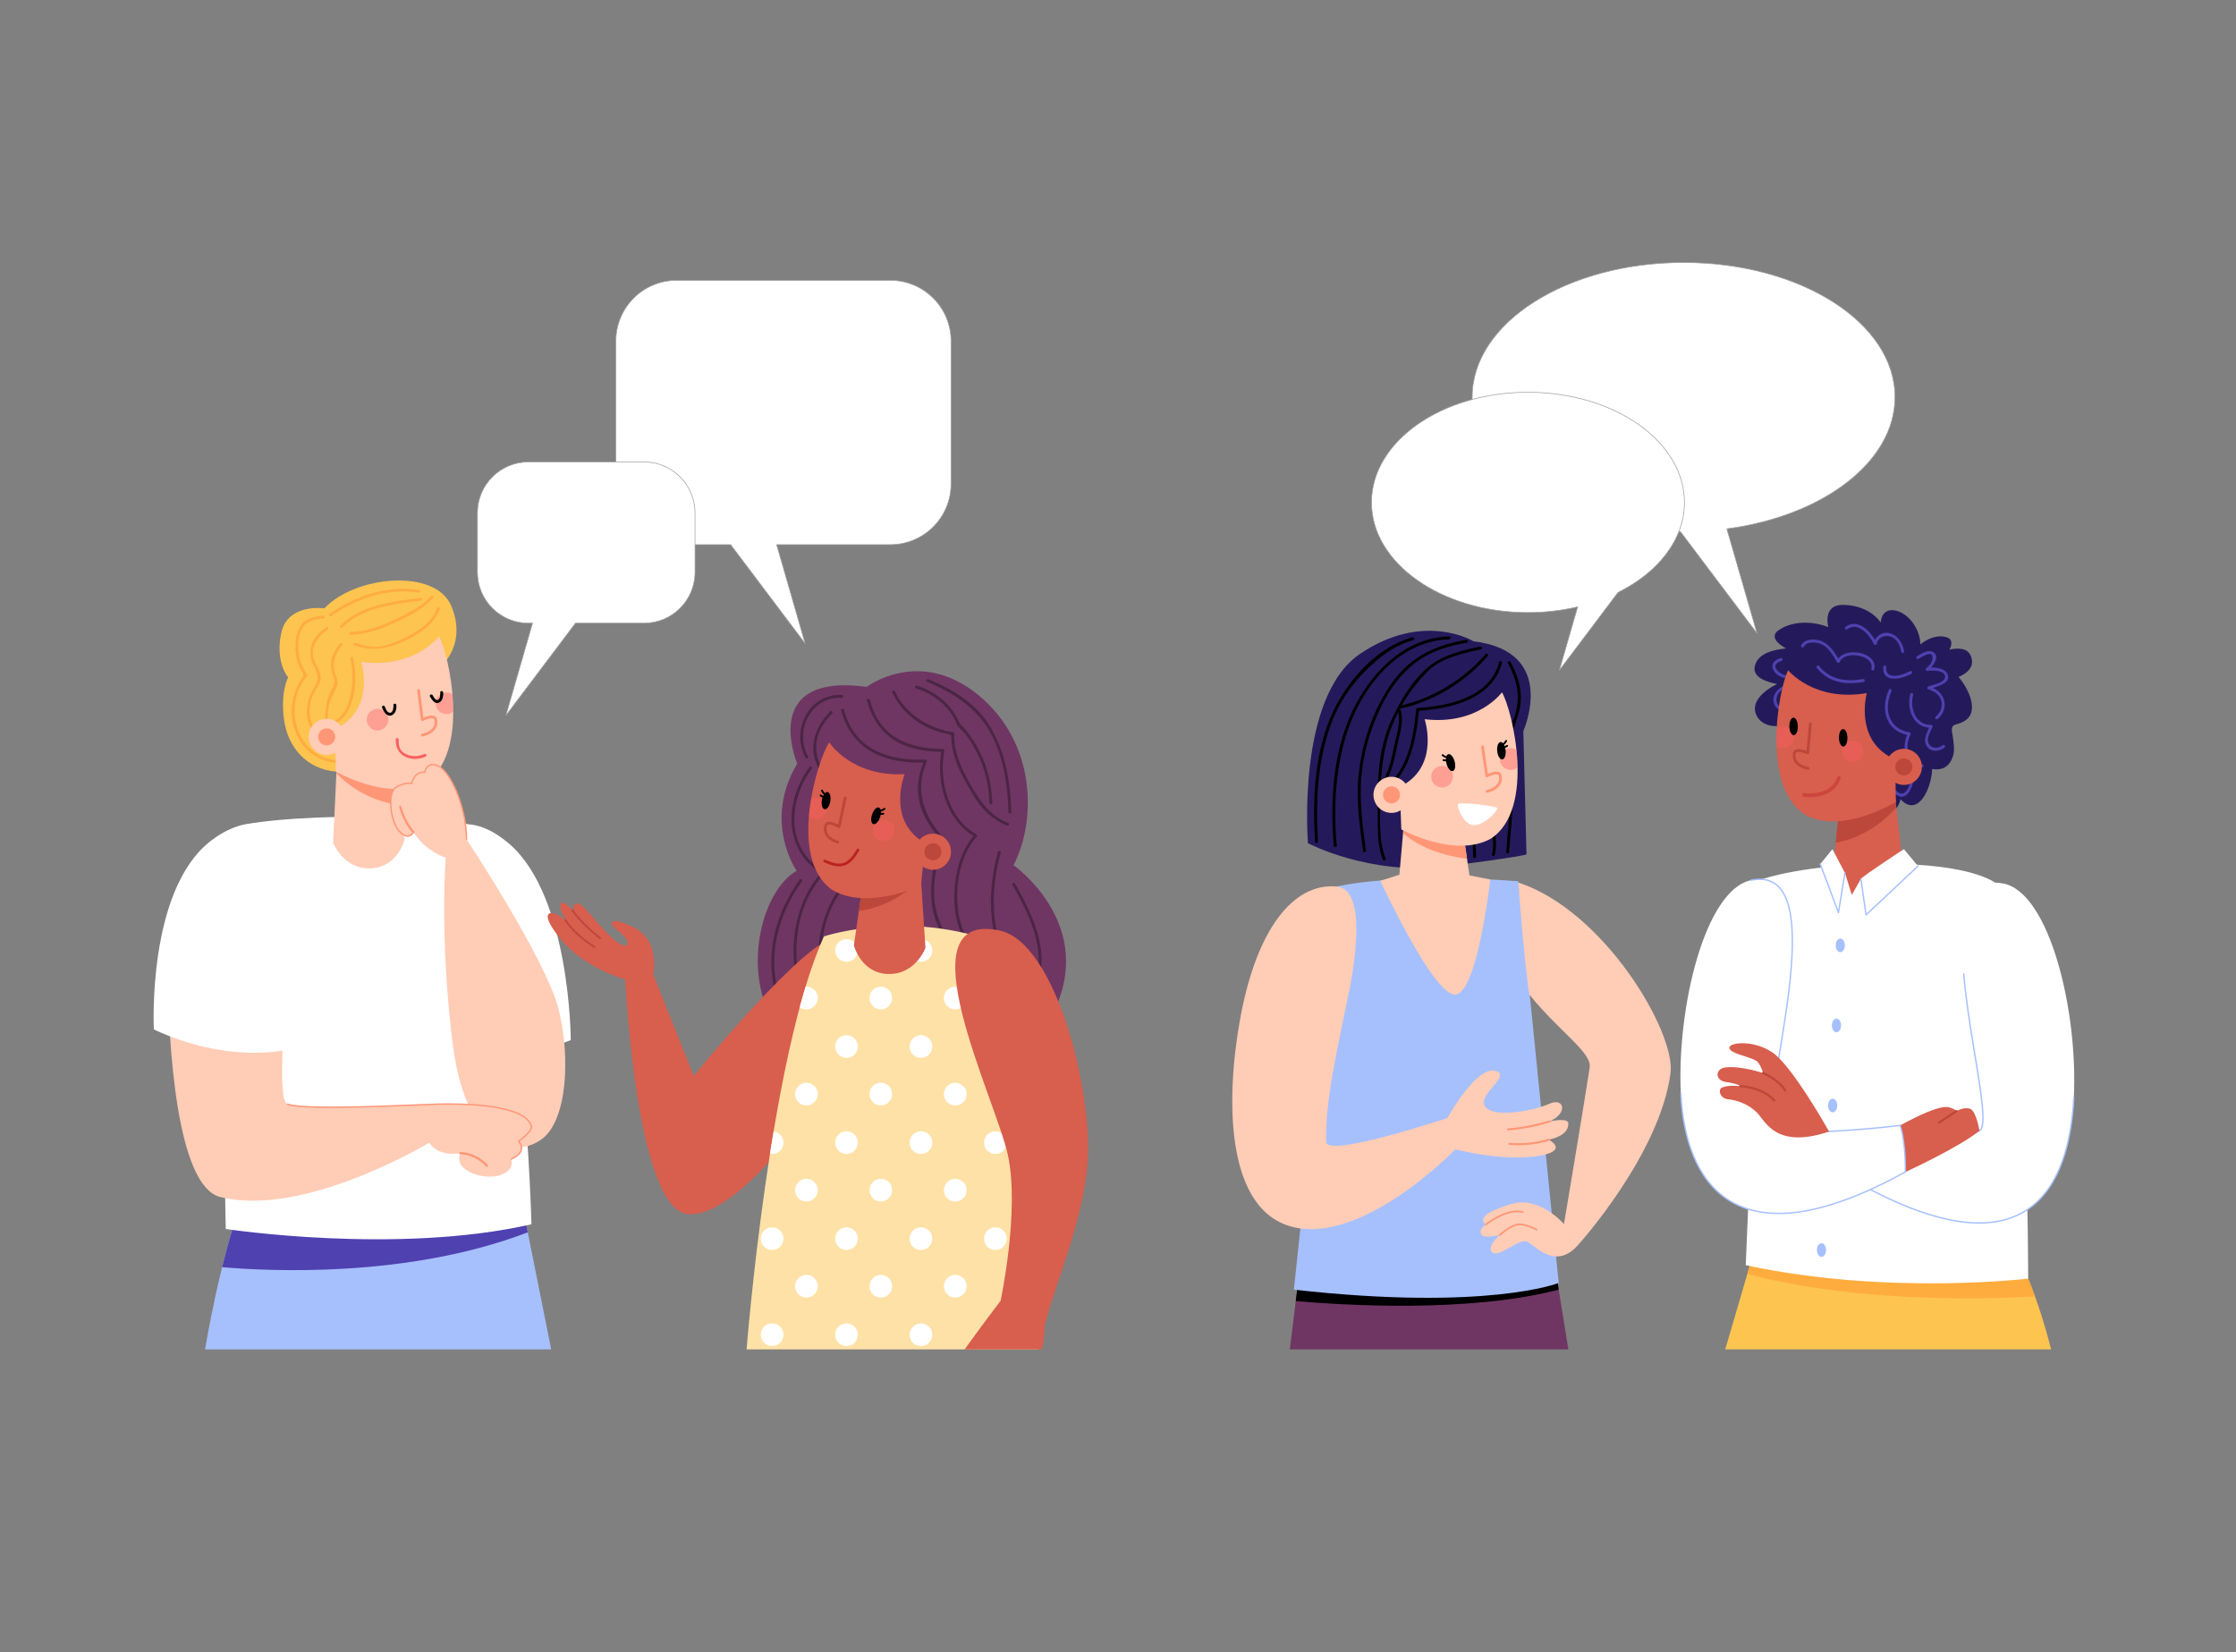 <?xml version="1.0" encoding="UTF-8"?> <svg xmlns="http://www.w3.org/2000/svg" width="1482" height="1095" viewBox="0 0 1482 1095"><rect x="0" y="0" width="1482" height="1095" fill="#808080" stroke="none"/><g id="OBJECTS"><g id="g1"><g id="g2"><path id="path1" fill="#d85e4e" stroke="none" d="M 306.293 552.131 C 335.449 544.938 358.571 594.091 366.138 649.809 C 373.703 705.526 362.013 755.053 336.216 756.429 C 310.42 757.803 253.328 565.2 306.293 552.131 Z"></path><path id="path2" fill="#ffffff" stroke="none" d="M 291.4 698.044 C 291.4 698.044 328.596 709.056 378.299 689.356 C 378.299 689.356 378.163 594.344 337.519 559.239 C 296.87 524.131 251.977 556.954 291.4 698.044 Z"></path><g id="g3"><path id="path3" fill="#a6c0fd" stroke="none" d="M 135.915 894.349 C 135.915 894.349 146.156 831.414 161.857 792.086 L 344.847 792.086 L 365.329 894.349 L 135.915 894.349 Z"></path><path id="path4" fill="#4f41b0" stroke="none" d="M 349.785 816.76 L 344.847 792.086 L 161.857 792.086 C 156.186 806.288 151.235 823.563 147.213 839.841 C 178.731 842.59 270.57 847.109 349.785 816.76 Z"></path></g><path id="path5" fill="#ffffff" stroke="none" d="M 352.234 811.419 C 262.936 831.813 149.641 814.527 149.641 814.527 C 149.641 814.527 143.93 625.607 166.898 545.695 C 166.898 545.695 189.019 541.23 244.335 541.23 C 299.651 541.23 310.957 546.721 310.957 546.721 C 347.627 618.649 352.234 811.419 352.234 811.419 Z"></path><g id="g4"><path id="path6" fill="#ffccb6" stroke="none" d="M 223.351 504.11 L 220.808 558.622 C 220.808 558.622 227.564 576.252 245.717 575.518 C 263.871 574.787 268.193 556.149 268.193 556.149 L 260.478 508.564 L 223.351 504.11 Z"></path><path id="path7" fill="#ff9676" stroke="none" d="M 223.351 504.11 L 222.953 512.606 C 229.996 519.731 244.077 530.978 264.509 533.432 L 260.478 508.564 L 223.351 504.11 Z"></path></g><g id="g5"><path id="path8" fill="#fdc450" stroke="none" d="M 292.773 440.962 C 292.773 440.962 309.583 426.872 299.14 401.673 C 288.697 376.471 235.425 381.431 214.985 403.204 C 214.985 403.204 190.823 399.651 186.465 419.318 C 182.107 438.98 190.993 448.974 190.993 448.974 C 190.993 448.974 185.723 458.412 188.237 476.912 C 190.747 495.41 203.301 509.756 222.597 511.385 C 244.443 513.23 292.773 440.962 292.773 440.962 Z"></path><g id="g6"><path id="path9" fill="#ffac3e" stroke="none" d="M 289.725 403.01 C 286.638 411.995 278.397 417.424 270.378 421.686 C 265.562 424.246 260.517 426.328 255.27 427.812 C 248.575 429.7 241.932 428.208 235.516 426.093 C 234.403 425.728 233.962 427.489 235.065 427.852 C 247.88 432.079 258.002 429.788 269.918 423.954 C 278.916 419.546 288.095 413.33 291.485 403.461 C 291.866 402.354 290.103 401.91 289.725 403.01 Z"></path><path id="path10" fill="#ffac3e" stroke="none" d="M 232.438 418.903 C 231.268 418.933 231.298 420.744 232.47 420.715 C 242.459 420.458 251.617 417.293 260.618 413.148 C 270.044 408.806 279.952 404.227 286.973 396.368 C 287.749 395.496 286.446 394.233 285.668 395.105 C 279.554 401.95 271.46 405.789 263.386 409.801 C 253.58 414.675 243.508 418.614 232.438 418.903 Z"></path><path id="path11" fill="#ffac3e" stroke="none" d="M 219.356 408.383 C 236.016 396.735 257.112 389.448 277.544 392.803 C 278.694 392.992 279.153 391.235 277.994 391.043 C 257.076 387.61 235.497 394.886 218.41 406.83 C 217.458 407.498 218.392 409.053 219.356 408.383 Z"></path><path id="path12" fill="#ffac3e" stroke="none" d="M 226.891 415.864 C 240.441 402.453 260.996 400.401 278.966 398.041 C 280.115 397.89 280.091 396.074 278.931 396.225 C 260.423 398.656 239.527 400.804 225.584 414.6 C 224.75 415.426 226.061 416.682 226.891 415.864 Z"></path><path id="path13" fill="#ffac3e" stroke="none" d="M 232.245 436.649 C 234.609 446.887 233.978 456.997 230.535 466.909 C 228.259 473.457 223.704 477.361 218.12 480.075 C 216.193 477.462 217.54 471.153 217.898 468.337 C 218.542 463.248 221.349 459.728 223.149 455.219 C 224.365 452.171 223.391 449.778 222.229 446.794 C 219.532 439.862 222.352 433.059 226.744 427.59 C 227.471 426.686 226.171 425.419 225.436 426.328 C 222.659 429.787 220.031 433.804 219.538 438.334 C 219.261 440.887 219.373 443.189 219.918 445.681 C 220.288 446.787 220.688 447.882 221.133 448.964 C 222.313 452.002 221.097 454.966 219.511 457.646 C 216.969 461.944 216.129 466.993 215.716 471.889 C 215.476 474.736 214.84 478.31 216.426 480.854 C 214.737 481.58 212.986 482.241 211.17 482.823 C 210.056 483.181 210.563 484.924 211.682 484.563 C 220.234 481.821 227.493 477.984 231.435 469.538 C 236.239 459.254 236.498 447.014 233.988 436.135 C 233.723 434.995 231.984 435.513 232.245 436.649 Z"></path><path id="path14" fill="#ffac3e" stroke="none" d="M 226.583 503.8 C 197.398 504.894 186.106 468.72 203.484 448.221 C 203.732 447.928 203.861 447.453 203.608 447.115 C 199.231 441.335 197.633 434.937 197.65 427.755 C 197.663 423.651 198.47 419.76 200.471 416.163 C 203.238 411.187 209.424 410.409 214.413 409.859 C 215.567 409.73 215.546 407.916 214.382 408.042 C 209.309 408.603 203.226 409.383 199.946 413.837 C 196.102 419.057 195.615 425.325 195.924 431.63 C 196.084 434.922 196.95 438.135 198.065 441.215 C 198.966 443.713 202.294 446.716 200.482 449.052 C 197.605 452.77 195.806 457.206 194.607 461.714 C 188.769 483.637 203.045 506.499 226.618 505.614 C 227.785 505.567 227.755 503.755 226.583 503.8 Z"></path><path id="path15" fill="#ffac3e" stroke="none" d="M 206.083 428.66 C 205.364 431.25 205.636 433.967 206.106 436.567 C 207.075 441.939 212.443 446.139 209.958 452.233 C 208.786 455.099 206.713 457.486 205.617 460.419 C 204.086 464.524 203.318 468.438 203.346 472.805 C 203.397 479.858 207.295 485.747 212.702 489.909 C 213.621 490.611 214.889 489.313 213.961 488.6 C 207.985 484.002 205.201 478.296 205.15 470.705 C 205.117 466.233 206.838 461.597 208.907 457.732 C 210.016 455.656 211.747 453.629 212.288 451.283 C 213.478 446.135 210.156 442.387 208.339 437.725 C 205.019 429.206 210.535 421.834 217.173 417.265 C 218.127 416.599 217.195 415.046 216.229 415.712 C 211.375 419.055 207.68 422.889 206.083 428.66 Z"></path></g></g><g id="g7"><path id="path16" fill="#ffccb6" stroke="none" d="M 290.972 421.769 C 290.972 421.769 274.68 443.466 239.409 438.664 C 239.409 438.664 248.393 467.211 225.992 481.098 C 223.759 478.197 220.255 476.33 216.316 476.402 C 209.706 476.522 204.45 481.975 204.569 488.582 C 204.69 495.191 210.141 500.453 216.751 500.333 C 218.805 500.295 220.696 499.696 222.367 498.753 L 222.597 511.385 C 222.597 511.385 257.201 531.335 281.49 518.786 C 312.343 500.09 297.717 433.615 290.972 421.769 Z"></path><path id="path17" fill="#ff9676" stroke="none" d="M 222.177 488.263 C 222.234 491.38 219.751 493.956 216.636 494.012 C 213.52 494.068 210.948 491.586 210.891 488.468 C 210.835 485.354 213.316 482.78 216.431 482.724 C 219.547 482.667 222.119 485.148 222.177 488.263 Z"></path><g id="g8"><g id="g9"><path id="path18" fill="#ff9676" stroke="none" d="M 279.952 488.12 C 279.531 488.127 279.147 487.839 279.052 487.416 C 278.941 486.927 279.248 486.44 279.738 486.33 C 283.28 485.526 285.833 484.007 287.126 481.931 C 288.275 480.081 288.178 478.258 287.89 477.055 C 287.796 476.659 287.607 476.413 287.275 476.259 C 285.782 475.571 282.197 476.846 280.283 477.815 C 280.018 477.947 279.709 477.947 279.446 477.809 C 279.185 477.668 279.009 477.414 278.971 477.121 L 276.546 457.773 C 276.484 457.275 276.838 456.82 277.334 456.758 C 277.843 456.71 278.286 457.047 278.349 457.546 L 280.618 475.665 C 282.452 474.873 285.941 473.648 288.037 474.611 C 288.873 475.002 289.437 475.699 289.656 476.635 C 290.175 478.811 289.823 481.033 288.663 482.89 C 287.113 485.385 284.163 487.188 280.137 488.101 C 280.076 488.112 280.014 488.118 279.952 488.12 Z"></path></g><path id="path19" fill="#fa6060" stroke="none" opacity="0.4" style="mix-blend-mode:multiply" d="M 257.43 476.854 C 257.502 480.829 254.339 484.108 250.368 484.18 C 246.394 484.253 243.114 481.09 243.042 477.116 C 242.97 473.145 246.133 469.864 250.106 469.791 C 254.078 469.719 257.358 472.883 257.43 476.854 Z"></path><path id="path20" fill="#fa6060" stroke="none" opacity="0.4" style="mix-blend-mode:multiply" d="M 299.88 460.115 C 298.716 459.355 297.321 458.922 295.826 458.95 C 291.854 459.023 288.689 462.303 288.761 466.277 C 288.833 470.247 292.116 473.412 296.086 473.34 C 297.72 473.31 299.199 472.717 300.391 471.774 C 300.391 467.86 300.208 463.94 299.88 460.115 Z"></path><g id="g10"><g id="g11"><path id="path21" fill="#000000" stroke="none" d="M 253.275 469.135 C 254.28 471.327 255.573 474.115 258.293 474.344 C 259.596 474.453 261.032 473.368 261.683 472.33 C 262.641 470.805 262.833 469.067 262.701 467.301 C 262.611 466.062 260.673 466.054 260.763 467.301 C 260.883 468.925 260.551 472.943 257.962 472.348 C 256.434 471.998 255.52 469.403 254.949 468.156 C 254.428 467.022 252.758 468.008 253.275 469.135 L 253.275 469.135 Z"></path></g><g id="g12"><path id="path22" fill="#000000" stroke="none" d="M 285.015 461.694 C 286.081 463.383 287.872 466.504 290.34 465.887 C 293.293 465.149 293.925 461.532 293.725 458.962 C 293.628 457.725 291.687 457.715 291.786 458.962 C 291.898 460.383 291.858 463.843 289.804 464.005 C 288.489 464.109 287.26 461.621 286.688 460.715 C 286.024 459.661 284.347 460.633 285.015 461.694 L 285.015 461.694 Z"></path></g></g><g id="g13"><path id="path23" fill="#fa6060" stroke="none" d="M 262.289 490.075 C 261.81 501.247 272.794 505.679 282.216 501.403 C 283.353 500.886 282.367 499.216 281.239 499.729 C 276.796 501.745 272.062 501.692 267.856 499.133 C 264.684 497.202 264.082 493.459 264.227 490.075 C 264.28 488.825 262.342 488.831 262.289 490.075 L 262.289 490.075 Z"></path></g></g></g><g id="g14"><path id="path24" fill="#ffccb6" stroke="none" d="M 359.223 754.883 C 340.31 768.862 308.306 759.841 299.768 689.705 C 291.232 619.57 295.439 568.447 295.439 568.447 C 295.439 568.447 281.982 564.4 273.953 551.429 C 273.953 551.429 271.592 557.631 265.136 551.429 C 258.679 545.228 256.476 525.39 262.459 521.767 C 268.442 518.144 273.008 519.248 273.008 519.248 C 273.008 519.248 274.11 511.216 281.512 511.847 C 281.512 511.847 282.711 504.288 290.378 507.595 C 298.044 510.902 309.064 533.732 309.224 556.25 C 309.224 556.25 361.814 635.786 370.126 668.558 C 378.437 701.329 375.666 742.732 359.223 754.883 Z"></path><g id="g15"><path id="path25" fill="#ff9676" stroke="none" d="M 273.953 552.156 C 274.138 552.156 274.324 552.087 274.467 551.945 C 274.75 551.659 274.752 551.2 274.468 550.916 C 274.413 550.859 268.861 545.184 265.959 534.425 C 265.856 534.039 265.449 533.808 265.067 533.913 C 264.68 534.016 264.45 534.416 264.555 534.804 C 267.567 545.962 273.2 551.704 273.438 551.941 C 273.58 552.085 273.765 552.156 273.953 552.156 Z"></path></g><path id="path26" fill="none" stroke="#ff9676" stroke-width="0.908" stroke-linecap="round" stroke-linejoin="round" d="M 273.953 551.429 C 273.953 551.429 271.592 557.631 265.136 551.429 C 258.679 545.228 256.476 525.39 262.459 521.767 C 268.442 518.144 273.008 519.248 273.008 519.248 C 273.008 519.248 274.11 511.216 281.512 511.847 C 281.512 511.847 282.711 504.288 290.378 507.595 C 298.044 510.902 309.064 533.732 309.224 556.25"></path></g><g id="g16"><path id="path27" fill="#ffccb6" stroke="none" d="M 177.095 570.143 C 201.585 595.642 178.916 727.434 190.546 731.796 C 202.176 736.158 272.441 732.28 289.886 731.796 C 307.33 731.312 347.867 731.975 352.154 746.28 C 353.192 749.741 343.676 756.436 343.676 756.436 C 343.676 756.436 347.137 760.814 345.06 763.755 C 342.983 766.697 338.831 768.254 338.831 768.254 C 338.831 768.254 341.772 775.695 331.045 778.983 C 320.318 782.27 300.073 775.867 305.091 764.275 C 305.091 764.275 290.944 767.218 284.522 757.355 C 284.522 757.355 201.862 807.313 145.964 793.337 C 116.889 786.07 111.559 691.576 111.075 642.634 C 110.59 593.69 141.171 532.744 177.095 570.143 Z"></path><g id="g17"><path id="path28" fill="#ff9676" stroke="none" d="M 322.686 773.367 C 322.846 773.367 323.008 773.316 323.142 773.208 C 323.455 772.956 323.503 772.497 323.252 772.185 C 322.979 771.848 316.468 763.928 305.116 763.548 C 304.635 763.566 304.377 763.851 304.365 764.25 C 304.351 764.651 304.665 764.988 305.067 765.002 C 315.759 765.358 322.057 773.02 322.12 773.098 C 322.264 773.275 322.474 773.367 322.686 773.367 Z"></path></g><path id="path29" fill="none" stroke="#ff9676" stroke-width="0.908" stroke-linecap="round" stroke-linejoin="round" d="M 190.546 731.796 C 202.176 736.158 272.441 732.28 289.886 731.796 C 307.33 731.312 347.867 731.975 352.154 746.28 C 353.192 749.741 343.676 756.436 343.676 756.436 C 343.676 756.436 350.549 762.96 338.831 768.254"></path></g><path id="path30" fill="#ffffff" stroke="none" d="M 188.208 696.074 C 188.208 696.074 150.431 704.881 101.97 682.295 C 101.97 682.295 97.23 589.844 139.869 557.184 C 182.507 524.523 235.851 557.542 188.208 696.074 Z"></path></g><g id="g18"><g id="g19"><path id="path31" fill="#6f3663" stroke="none" d="M 574.41 455.243 C 574.41 455.243 609.369 428.692 648.309 460.553 C 687.25 492.413 686.808 544.627 671.763 573.39 C 671.763 573.39 723.977 610.119 700.523 665.873 C 677.07 721.629 558.48 717.202 523.965 689.326 C 489.449 661.448 500.069 593.688 527.947 577.124 C 527.947 577.124 505.38 544.627 528.39 506.13 C 528.39 506.13 502.726 445.507 574.41 455.243 Z"></path><g id="g20"><path id="path32" fill="#4c2545" stroke="none" d="M 619.181 593.915 C 618.709 581.741 620.783 569.016 627.852 558.86 C 628.097 558.51 627.992 557.975 627.7 557.688 C 613.124 543.331 605.519 524.58 614.237 504.909 C 614.517 504.279 614.203 503.423 613.401 503.451 C 601.991 503.843 590.448 502.522 580.123 497.365 C 569.247 491.932 562.383 481.957 559.377 470.381 C 559.063 469.171 557.193 469.685 557.507 470.895 C 560.581 482.741 567.395 492.419 578.11 498.488 C 588.267 504.239 600.457 505.67 611.977 505.41 C 608.017 515.11 607.23 525.15 610.44 535.281 C 612.079 540.462 614.885 545.228 618.035 549.622 C 619.568 551.757 621.29 553.751 623.051 555.702 C 623.55 556.258 626.068 558.041 625.337 559.09 C 624.217 560.7 623.323 562.461 622.461 564.22 C 617.588 574.163 616.785 585.911 617.376 596.793 C 618.072 609.6 624.962 620.156 630.213 631.469 C 630.74 632.602 632.409 631.616 631.887 630.492 C 626.242 618.327 619.719 607.699 619.181 593.915 Z"></path><path id="path33" fill="#4c2545" stroke="none" d="M 647.17 552.998 C 628.619 542.741 622.157 517.27 625.936 497.62 C 626.053 497.005 625.667 496.398 625 496.393 C 614.46 496.32 603.925 494.712 594.653 489.444 C 584.988 483.953 579.241 474.355 576.52 463.826 C 576.209 462.616 574.339 463.129 574.649 464.34 C 577.45 475.179 583.201 484.393 592.7 490.525 C 601.842 496.428 613.17 498.125 623.876 498.303 C 620.476 518.252 627.007 543.242 645.232 554.067 C 636.626 564.335 633.178 578.119 632.561 591.268 C 631.914 605.11 635.101 620.415 644.986 630.658 C 645.856 631.559 647.227 630.187 646.356 629.288 C 637.01 619.601 634.287 605.573 634.461 592.539 C 634.639 579.236 638.379 564.658 647.367 554.519 C 647.768 554.065 647.742 553.314 647.17 552.998 Z"></path><path id="path34" fill="#4c2545" stroke="none" d="M 668.113 545.336 C 656.816 541.085 650.096 531.844 644.267 521.773 C 638.035 511.015 631.909 499.035 632.523 486.268 C 632.541 485.875 632.216 485.401 631.811 485.334 C 615.294 482.632 600.351 473.497 593.059 458.047 C 592.529 456.917 590.856 457.903 591.387 459.026 C 595.497 467.738 601.991 474.583 610.141 479.65 C 614.158 482.147 618.595 483.945 623.096 485.359 C 624.16 485.694 630.57 486.556 630.508 487.788 C 630.383 490.461 630.785 493.141 631.24 495.765 C 633.22 507.253 639.651 517.974 645.569 527.812 C 650.767 536.457 658.069 543.618 667.598 547.205 C 668.772 547.647 669.271 545.773 668.113 545.336 Z"></path><path id="path35" fill="#4c2545" stroke="none" d="M 663.245 565.184 C 663.573 563.977 661.704 563.464 661.374 564.67 C 653.69 592.917 653.742 627.763 675.746 649.818 C 676.628 650.705 677.998 649.334 677.116 648.448 C 655.613 626.896 655.745 592.748 663.245 565.184 Z"></path><path id="path36" fill="#4c2545" stroke="none" d="M 672.728 585.617 C 672.104 584.534 670.43 585.509 671.055 586.594 C 683.858 608.851 696.014 634.862 682.651 659.737 C 682.06 660.836 683.733 661.815 684.324 660.714 C 698.04 635.183 685.918 608.545 672.728 585.617 Z"></path><path id="path37" fill="#4c2545" stroke="none" d="M 614.427 451.811 C 629.82 458.361 644.19 466.913 653.663 481.098 C 664.729 497.668 667.75 518.727 668.401 538.203 C 668.442 539.45 670.381 539.455 670.34 538.203 C 669.669 518.09 666.308 497.387 655.336 480.119 C 646.088 465.567 630.887 456.726 615.404 450.137 C 614.268 449.653 613.279 451.323 614.427 451.811 Z"></path><path id="path38" fill="#4c2545" stroke="none" d="M 607.093 456.247 C 618.667 459.85 629.604 468.271 634.109 479.861 C 634.949 482.024 637.963 484.237 639.454 486.073 C 642.938 490.355 645.736 495.178 648.151 500.128 C 652.993 510.065 655.401 521.148 655.794 532.154 C 655.84 533.398 657.778 533.405 657.732 532.154 C 657.362 521.797 655.268 511.458 651.085 501.947 C 648.813 496.782 646.091 491.924 642.82 487.323 C 641.597 485.602 640.246 483.97 638.879 482.362 C 638.001 481.332 636.346 480.267 635.851 479.028 C 630.985 466.927 619.81 458.176 607.608 454.379 C 606.412 454.006 605.904 455.877 607.093 456.247 Z"></path><path id="path39" fill="#4c2545" stroke="none" d="M 535.579 501.41 C 526.324 484.346 537.458 461.553 557.939 462.531 C 559.188 462.59 559.18 460.652 557.939 460.593 C 535.962 459.543 523.98 484.089 533.906 502.388 C 534.5 503.488 536.174 502.509 535.579 501.41 Z"></path><path id="path40" fill="#4c2545" stroke="none" d="M 550.193 471.465 C 544.045 477.826 539.733 485.266 539.066 494.21 C 538.415 502.982 542.742 511.177 548.175 517.71 C 548.977 518.672 550.341 517.294 549.546 516.341 C 544.23 509.946 540.805 502.652 541.005 494.21 C 541.205 485.935 546.006 478.586 551.563 472.836 C 552.431 471.938 551.063 470.565 550.193 471.465 Z"></path><path id="path41" fill="#4c2545" stroke="none" d="M 545.866 579.496 C 546.468 579.47 546.906 578.819 546.756 578.255 C 546.903 577.528 546.116 576.805 545.43 577.152 C 520.72 562.124 522.31 530.799 538.102 509.446 C 538.844 508.442 537.163 507.476 536.428 508.47 C 520.061 530.6 518.899 562.993 544.09 578.601 C 523.734 601.637 521.216 638.158 532.899 665.756 C 533.384 666.905 535.054 665.916 534.573 664.779 C 523.163 637.829 525.774 601.809 545.866 579.496 Z"></path><path id="path42" fill="#4c2545" stroke="none" d="M 531.544 584.073 C 532.271 583.052 530.59 582.087 529.871 583.096 C 512.914 606.896 505.929 635.862 515.655 664.013 C 516.064 665.187 517.934 664.683 517.525 663.499 C 507.951 635.786 514.864 607.484 531.544 584.073 Z"></path><path id="path43" fill="#4c2545" stroke="none" d="M 560.278 584.411 C 540.895 604.897 538.692 639.433 545.404 665.526 C 545.718 666.735 547.585 666.223 547.274 665.012 C 540.74 639.611 542.765 605.74 561.649 585.782 C 562.508 584.874 561.138 583.5 560.278 584.411 Z"></path></g></g><g id="g21"><path id="path44" fill="#d85e4e" stroke="none" d="M 414.408 649.206 C 414.408 649.206 387.506 641.868 371.711 622.538 C 357.465 605.078 363.943 603.825 368.565 605.92 C 373.184 608.007 376.117 610.883 376.117 610.883 C 372.01 605.816 370.03 599.582 372.162 598.404 C 374.289 597.234 380.664 604.399 380.664 604.399 C 378.726 599.243 381.865 595.856 387.99 602.376 C 394.116 608.894 405.635 623.775 412.034 626.151 C 418.44 628.52 416.834 622.401 409.664 617.018 C 402.49 611.624 403.811 606.349 420.688 615.07 C 437.565 623.797 432.947 645.832 432.947 645.832 L 459.773 713.087 C 459.773 713.087 535.859 619.515 554.547 621.828 C 583.364 625.396 576.084 660.857 561.994 693.191 C 547.902 725.523 490.54 807.274 456.119 804.727 C 421.703 802.182 414.408 649.206 414.408 649.206 Z"></path><g id="g22"><g id="g23"><path id="path45" fill="#bc473b" stroke="none" d="M 374.49 609.217 C 374.781 609.041 375.148 609.131 375.319 609.417 C 381.452 619.476 394.161 626.981 394.286 627.047 C 394.573 627.219 394.665 627.586 394.505 627.876 C 394.339 628.148 394.009 628.245 393.729 628.119 C 393.714 628.114 393.691 628.105 393.676 628.093 C 393.142 627.781 380.581 620.373 374.289 610.048 C 374.115 609.763 374.202 609.389 374.49 609.217 Z"></path><path id="path46" fill="#bc473b" stroke="none" d="M 379.007 602.743 C 379.287 602.559 379.665 602.628 379.851 602.905 C 385.767 611.713 397.992 621.243 398.121 621.334 C 398.382 621.546 398.428 621.921 398.227 622.181 C 398.049 622.408 397.75 622.477 397.496 622.366 C 397.458 622.348 397.421 622.325 397.375 622.293 C 397.25 622.197 384.87 612.555 378.844 603.582 C 378.658 603.305 378.73 602.931 379.007 602.743 Z"></path></g></g></g><g id="g24"><path id="path47" fill="#fee1a6" stroke="none" d="M 688.454 894.349 L 494.825 894.349 C 494.825 894.349 510.211 699.441 546.119 620.621 C 546.119 620.621 610.997 598.871 677.559 632.13 L 688.454 894.349 Z"></path><g id="g25"><path id="path48" fill="#ffffff" stroke="none" d="M 568.599 629.949 C 568.599 634.107 565.227 637.481 561.07 637.481 C 556.909 637.481 553.539 634.107 553.539 629.949 C 553.539 625.789 556.909 622.419 561.07 622.419 C 565.227 622.419 568.599 625.789 568.599 629.949 Z"></path><path id="path49" fill="#ffffff" stroke="none" d="M 617.925 629.949 C 617.925 634.107 614.555 637.481 610.395 637.481 C 606.238 637.481 602.865 634.107 602.865 629.949 C 602.865 625.789 606.238 622.419 610.395 622.419 C 614.555 622.419 617.925 625.789 617.925 629.949 Z"></path><path id="path50" fill="#ffffff" stroke="none" d="M 591.333 661.462 C 591.333 665.62 587.964 668.994 583.803 668.994 C 579.646 668.994 576.273 665.62 576.273 661.462 C 576.273 657.302 579.646 653.932 583.803 653.932 C 587.964 653.932 591.333 657.302 591.333 661.462 Z"></path><path id="path51" fill="#ffffff" stroke="none" d="M 640.662 661.462 C 640.662 665.62 637.29 668.994 633.133 668.994 C 628.972 668.994 625.602 665.62 625.602 661.462 C 625.602 657.302 628.972 653.932 633.133 653.932 C 637.29 653.932 640.662 657.302 640.662 661.462 Z"></path><path id="path52" fill="#ffffff" stroke="none" d="M 568.599 693.617 C 568.599 697.774 565.227 701.148 561.07 701.148 C 556.909 701.148 553.539 697.774 553.539 693.617 C 553.539 689.457 556.909 686.086 561.07 686.086 C 565.227 686.086 568.599 689.457 568.599 693.617 Z"></path><path id="path53" fill="#ffffff" stroke="none" d="M 617.925 693.617 C 617.925 697.774 614.555 701.148 610.395 701.148 C 606.238 701.148 602.865 697.774 602.865 693.617 C 602.865 689.457 606.238 686.086 610.395 686.086 C 614.555 686.086 617.925 689.457 617.925 693.617 Z"></path><path id="path54" fill="#ffffff" stroke="none" d="M 542.008 725.129 C 542.008 729.289 538.635 732.661 534.478 732.661 C 530.318 732.661 526.948 729.289 526.948 725.129 C 526.948 720.971 530.318 717.599 534.478 717.599 C 538.635 717.599 542.008 720.971 542.008 725.129 Z"></path><path id="path55" fill="#ffffff" stroke="none" d="M 591.333 725.129 C 591.333 729.289 587.964 732.661 583.803 732.661 C 579.646 732.661 576.273 729.289 576.273 725.129 C 576.273 720.971 579.646 717.599 583.803 717.599 C 587.964 717.599 591.333 720.971 591.333 725.129 Z"></path><path id="path56" fill="#ffffff" stroke="none" d="M 640.662 725.129 C 640.662 729.289 637.29 732.661 633.133 732.661 C 628.972 732.661 625.602 729.289 625.602 725.129 C 625.602 720.971 628.972 717.599 633.133 717.599 C 637.29 717.599 640.662 720.971 640.662 725.129 Z"></path><path id="path57" fill="#ffffff" stroke="none" d="M 568.599 757.284 C 568.599 761.443 565.227 764.816 561.07 764.816 C 556.909 764.816 553.539 761.443 553.539 757.284 C 553.539 753.126 556.909 749.754 561.07 749.754 C 565.227 749.754 568.599 753.126 568.599 757.284 Z"></path><path id="path58" fill="#ffffff" stroke="none" d="M 617.925 757.284 C 617.925 761.443 614.555 764.816 610.395 764.816 C 606.238 764.816 602.865 761.443 602.865 757.284 C 602.865 753.126 606.238 749.754 610.395 749.754 C 614.555 749.754 617.925 753.126 617.925 757.284 Z"></path><path id="path59" fill="#ffffff" stroke="none" d="M 667.254 757.284 C 667.254 761.443 663.88 764.816 659.724 764.816 C 655.563 764.816 652.194 761.443 652.194 757.284 C 652.194 753.126 655.563 749.754 659.724 749.754 C 663.88 749.754 667.254 753.126 667.254 757.284 Z"></path><path id="path60" fill="#ffffff" stroke="none" d="M 542.008 788.797 C 542.008 792.956 538.635 796.329 534.478 796.329 C 530.318 796.329 526.948 792.956 526.948 788.797 C 526.948 784.639 530.318 781.266 534.478 781.266 C 538.635 781.266 542.008 784.639 542.008 788.797 Z"></path><path id="path61" fill="#ffffff" stroke="none" d="M 591.333 788.797 C 591.333 792.956 587.964 796.329 583.803 796.329 C 579.646 796.329 576.273 792.956 576.273 788.797 C 576.273 784.639 579.646 781.266 583.803 781.266 C 587.964 781.266 591.333 784.639 591.333 788.797 Z"></path><path id="path62" fill="#ffffff" stroke="none" d="M 640.662 788.797 C 640.662 792.956 637.29 796.329 633.133 796.329 C 628.972 796.329 625.602 792.956 625.602 788.797 C 625.602 784.639 628.972 781.266 633.133 781.266 C 637.29 781.266 640.662 784.639 640.662 788.797 Z"></path><path id="path63" fill="#ffffff" stroke="none" d="M 519.271 820.951 C 519.271 825.111 515.901 828.483 511.74 828.483 C 507.583 828.483 504.21 825.111 504.21 820.951 C 504.21 816.793 507.583 813.423 511.74 813.423 C 515.901 813.423 519.271 816.793 519.271 820.951 Z"></path><path id="path64" fill="#ffffff" stroke="none" d="M 568.599 820.951 C 568.599 825.111 565.227 828.483 561.07 828.483 C 556.909 828.483 553.539 825.111 553.539 820.951 C 553.539 816.793 556.909 813.423 561.07 813.423 C 565.227 813.423 568.599 816.793 568.599 820.951 Z"></path><path id="path65" fill="#ffffff" stroke="none" d="M 617.925 820.951 C 617.925 825.111 614.555 828.483 610.395 828.483 C 606.238 828.483 602.865 825.111 602.865 820.951 C 602.865 816.793 606.238 813.423 610.395 813.423 C 614.555 813.423 617.925 816.793 617.925 820.951 Z"></path><path id="path66" fill="#ffffff" stroke="none" d="M 667.254 820.951 C 667.254 825.111 663.88 828.483 659.724 828.483 C 655.563 828.483 652.194 825.111 652.194 820.951 C 652.194 816.793 655.563 813.423 659.724 813.423 C 663.88 813.423 667.254 816.793 667.254 820.951 Z"></path><path id="path67" fill="#ffffff" stroke="none" d="M 542.008 852.466 C 542.008 856.623 538.635 859.996 534.478 859.996 C 530.318 859.996 526.948 856.623 526.948 852.466 C 526.948 848.306 530.318 844.935 534.478 844.935 C 538.635 844.935 542.008 848.306 542.008 852.466 Z"></path><path id="path68" fill="#ffffff" stroke="none" d="M 591.333 852.466 C 591.333 856.623 587.964 859.996 583.803 859.996 C 579.646 859.996 576.273 856.623 576.273 852.466 C 576.273 848.306 579.646 844.935 583.803 844.935 C 587.964 844.935 591.333 848.306 591.333 852.466 Z"></path><path id="path69" fill="#ffffff" stroke="none" d="M 640.662 852.466 C 640.662 856.623 637.29 859.996 633.133 859.996 C 628.972 859.996 625.602 856.623 625.602 852.466 C 625.602 848.306 628.972 844.935 633.133 844.935 C 637.29 844.935 640.662 848.306 640.662 852.466 Z"></path><path id="path70" fill="#ffffff" stroke="none" d="M 519.271 884.62 C 519.271 888.778 515.901 892.152 511.74 892.152 C 507.583 892.152 504.21 888.778 504.21 884.62 C 504.21 880.461 507.583 877.09 511.74 877.09 C 515.901 877.09 519.271 880.461 519.271 884.62 Z"></path><path id="path71" fill="#ffffff" stroke="none" d="M 568.599 884.62 C 568.599 888.778 565.227 892.152 561.07 892.152 C 556.909 892.152 553.539 888.778 553.539 884.62 C 553.539 880.461 556.909 877.09 561.07 877.09 C 565.227 877.09 568.599 880.461 568.599 884.62 Z"></path><path id="path72" fill="#ffffff" stroke="none" d="M 617.925 884.62 C 617.925 888.778 614.555 892.152 610.395 892.152 C 606.238 892.152 602.865 888.778 602.865 884.62 C 602.865 880.461 606.238 877.09 610.395 877.09 C 614.555 877.09 617.925 880.461 617.925 884.62 Z"></path><path id="path73" fill="#ffffff" stroke="none" d="M 652.194 629.949 C 652.194 634.107 655.563 637.481 659.724 637.481 C 663.88 637.481 667.254 634.107 667.254 629.949 C 667.254 628.977 667.053 628.055 666.72 627.204 C 663.23 625.754 659.758 624.451 656.309 623.272 C 653.875 624.522 652.194 627.025 652.194 629.949 Z"></path><path id="path74" fill="#ffffff" stroke="none" d="M 542.008 661.462 C 542.008 657.302 538.635 653.932 534.478 653.932 C 534.285 653.932 534.107 653.972 533.921 653.988 C 532.596 658.366 531.31 662.891 530.056 667.533 C 531.302 668.441 532.819 668.994 534.478 668.994 C 538.635 668.994 542.008 665.62 542.008 661.462 Z"></path><path id="path75" fill="#ffffff" stroke="none" d="M 674.927 661.462 C 674.927 664.387 676.616 666.9 679.058 668.145 L 678.512 655.075 C 676.37 656.401 674.927 658.754 674.927 661.462 Z"></path><path id="path76" fill="#ffffff" stroke="none" d="M 674.927 725.129 C 674.927 729.041 677.919 732.218 681.734 732.587 L 681.117 717.734 C 677.6 718.37 674.927 721.431 674.927 725.129 Z"></path><path id="path77" fill="#ffffff" stroke="none" d="M 519.271 757.284 C 519.271 753.47 516.427 750.353 512.751 749.857 C 511.919 754.814 511.116 759.763 510.348 764.676 C 510.801 764.761 511.263 764.816 511.74 764.816 C 515.901 764.816 519.271 761.443 519.271 757.284 Z"></path><path id="path78" fill="#ffffff" stroke="none" d="M 674.927 788.797 C 674.927 792.956 678.301 796.329 682.458 796.329 C 683.124 796.329 683.756 796.215 684.37 796.054 L 683.76 781.398 C 683.336 781.323 682.904 781.266 682.458 781.266 C 678.301 781.266 674.927 784.639 674.927 788.797 Z"></path><path id="path79" fill="#ffffff" stroke="none" d="M 674.927 852.466 C 674.927 856.623 678.301 859.996 682.458 859.996 C 684.154 859.996 685.702 859.414 686.963 858.468 L 686.448 846.1 C 685.289 845.372 683.93 844.935 682.458 844.935 C 678.301 844.935 674.927 848.306 674.927 852.466 Z"></path></g></g><g id="g26"><path id="path80" fill="#d85e4e" stroke="none" d="M 609.85 573.73 L 613.378 628.194 C 613.378 628.194 606.946 645.939 588.785 645.536 C 570.621 645.135 565.957 626.577 565.957 626.577 L 572.809 578.865 L 609.85 573.73 Z"></path><path id="path81" fill="#bc473b" stroke="none" d="M 609.85 573.73 L 610.395 582.218 C 603.49 589.472 589.611 600.974 569.228 603.798 L 572.809 578.865 L 609.85 573.73 Z"></path></g><g id="g27"><path id="path82" fill="#d85e4e" stroke="none" d="M 619.545 552.594 C 615.623 552.196 611.977 553.769 609.513 556.477 C 588.335 540.792 599.636 513.084 599.636 513.084 C 564.09 514.962 549.641 491.996 549.641 491.996 C 541.947 503.247 521.89 568.291 551.098 589.465 C 574.275 603.97 610.403 586.938 610.403 586.938 L 611.67 574.372 C 613.261 575.449 615.097 576.2 617.141 576.406 C 623.713 577.069 629.585 572.278 630.248 565.702 C 630.914 559.127 626.117 553.255 619.545 552.594 Z"></path><path id="path83" fill="#bc473b" stroke="none" d="M 612.727 563.932 C 612.412 567.032 614.672 569.803 617.777 570.115 C 620.873 570.427 623.641 568.166 623.955 565.067 C 624.27 561.966 622.009 559.195 618.909 558.883 C 615.805 558.571 613.041 560.831 612.727 563.932 Z"></path><g id="g28"><g id="g29"><path id="path84" fill="#bc473b" stroke="none" d="M 555.156 559.034 C 555.576 559.074 555.985 558.817 556.114 558.402 C 556.266 557.923 556.001 557.413 555.519 557.26 C 552.059 556.17 549.633 554.445 548.519 552.273 C 547.523 550.331 547.77 548.528 548.157 547.345 C 548.285 546.964 548.497 546.737 548.842 546.608 C 550.383 546.047 553.85 547.615 555.674 548.739 C 555.929 548.886 556.235 548.913 556.511 548.796 C 556.784 548.675 556.981 548.436 557.038 548.149 L 561.047 529.065 C 561.157 528.572 560.838 528.092 560.35 527.992 C 559.843 527.902 559.377 528.2 559.271 528.689 L 555.519 546.562 C 553.755 545.622 550.383 544.113 548.213 544.904 C 547.346 545.218 546.725 545.872 546.43 546.785 C 545.734 548.913 545.904 551.158 546.903 553.101 C 548.247 555.713 551.041 557.753 554.978 558.994 C 555.035 559.014 555.095 559.025 555.156 559.034 Z"></path></g><path id="path85" fill="#fa6060" stroke="none" opacity="0.4" style="mix-blend-mode:multiply" d="M 578.53 549.657 C 578.132 553.611 581.013 557.142 584.969 557.541 C 588.918 557.939 592.451 555.058 592.851 551.104 C 593.249 547.152 590.364 543.624 586.411 543.223 C 582.456 542.826 578.927 545.707 578.53 549.657 Z"></path><path id="path86" fill="#fa6060" stroke="none" opacity="0.4" style="mix-blend-mode:multiply" d="M 537.602 529.484 C 538.828 528.822 540.251 528.499 541.739 528.652 C 545.695 529.051 548.577 532.581 548.179 536.535 C 547.778 540.491 544.25 543.367 540.293 542.969 C 538.669 542.805 537.245 542.092 536.132 541.062 C 536.458 537.15 536.965 533.265 537.602 529.484 Z"></path><g id="g30"><path id="path87" fill="#ba2222" stroke="none" d="M 546.278 571.503 C 550.458 573.291 555.542 575.349 560.085 573.491 C 564.549 571.663 567.021 567.894 569.394 563.87 C 569.993 562.867 568.524 561.792 567.93 562.803 C 565.953 566.151 563.946 569.443 560.445 571.383 C 556.148 573.759 551.003 571.548 546.933 569.81 C 545.854 569.349 545.207 571.049 546.278 571.503 L 546.278 571.503 Z"></path></g><g id="g31"><g id="g32"><path id="path88" fill="#000000" stroke="none" d="M 586.639 536.526 C 587.256 536.046 586.488 535.109 585.874 535.586 C 585.189 536.113 584.492 536.459 583.686 536.686 C 583.463 535.925 583.061 535.386 582.501 535.2 C 581.028 534.709 579.018 536.769 578.003 539.801 C 576.989 542.836 577.356 545.695 578.825 546.184 C 580.294 546.679 582.312 544.617 583.326 541.585 C 583.504 541.051 583.622 540.526 583.716 540.014 C 584.34 540.044 584.962 540.042 585.586 539.934 C 586.354 539.801 586.154 538.601 585.382 538.741 C 584.875 538.824 584.372 538.835 583.868 538.82 C 583.89 538.491 583.887 538.18 583.868 537.884 C 584.886 537.62 585.791 537.18 586.639 536.526 Z"></path></g><path id="path89" fill="#000000" stroke="none" d="M 544.23 524.162 C 543.913 523.446 545.033 522.984 545.351 523.698 C 545.695 524.48 546.154 525.122 546.759 525.697 C 547.312 525.131 547.918 524.843 548.504 524.945 C 550.03 525.209 550.828 527.976 550.291 531.125 C 549.754 534.283 548.08 536.625 546.551 536.367 C 545.025 536.102 544.226 533.336 544.764 530.187 C 544.859 529.629 545.002 529.115 545.154 528.618 C 544.594 528.347 544.048 528.054 543.549 527.664 C 542.932 527.178 543.673 526.221 544.291 526.702 C 544.695 527.022 545.139 527.271 545.589 527.489 C 545.722 527.194 545.874 526.923 546.021 526.668 C 545.252 525.949 544.67 525.135 544.23 524.162 Z"></path></g></g></g><path id="path90" fill="#d85e4e" stroke="none" d="M 662.669 616.757 C 699.687 624.74 724.681 723.454 720.755 771.619 C 717.605 810.198 699.108 851.613 692.592 877.867 C 692.592 877.867 692.051 889.794 690.37 894.349 L 639.349 894.349 C 639.349 894.349 649.601 879.962 663.188 862.115 C 663.188 862.115 675.958 802.612 668.045 765.654 C 660.129 728.698 597.035 602.605 662.669 616.757 Z"></path></g></g><g id="g33"><g id="g34"><path id="path91" fill="#6f3663" stroke="none" d="M 1039.492 894.349 L 854.873 894.349 L 860.53 848.437 C 860.53 848.437 959.751 859.531 1032.088 848.437 L 1039.492 894.349 Z"></path><path id="path92" fill="#000000" stroke="none" d="M 1033.102 854.707 L 1032.088 848.437 C 959.751 859.531 860.53 848.437 860.53 848.437 L 858.82 862.306 C 888.058 864.899 972.96 870.484 1033.102 854.707 Z"></path></g><g id="g35"><path id="path93" fill="#241a5b" stroke="none" d="M 1009.645 484.533 C 1009.645 484.533 1033.312 431.877 976.669 425.045 C 976.669 425.045 943.545 404.725 901.3 433.462 C 859.054 462.199 866.898 558.854 866.898 558.854 C 866.898 558.854 907.796 580.42 957.68 574.223 C 1007.563 568.026 1011.751 566.285 1011.751 566.285 L 1009.645 484.533 Z"></path><g id="g36"><path id="path94" fill="#000000" stroke="none" d="M 993.567 438.887 C 987.666 461.97 960.204 467.992 939.619 469.22 C 939.052 469.253 938.704 469.638 938.651 470.189 C 936.889 488.427 933.218 510.597 917.509 522.294 C 916.519 523.029 917.484 524.715 918.488 523.967 C 934.601 511.973 938.619 489.953 940.495 471.099 C 961.864 469.696 989.382 463.088 995.435 439.401 C 995.744 438.19 993.875 437.676 993.567 438.887 Z"></path><path id="path95" fill="#000000" stroke="none" d="M 915.03 526.811 C 915.211 511.735 916.679 496.592 922.073 482.409 C 923.42 478.872 924.981 475.374 926.725 471.95 C 928.321 478.622 926.002 485.838 924.52 492.347 C 922.491 501.238 921.229 510.018 916.332 517.93 C 915.672 518.996 917.349 519.969 918.005 518.907 C 922.956 510.911 924.427 501.907 926.385 492.863 C 928.002 485.401 930.764 477.188 928.08 469.654 C 928.066 469.613 928.037 469.59 928.02 469.554 C 928.08 469.442 928.14 469.33 928.201 469.22 C 928.413 469.421 928.704 469.541 929.066 469.459 C 950.793 464.537 971.556 451.72 986.038 434.84 C 986.85 433.896 985.485 432.519 984.669 433.469 C 970.524 449.952 950.36 462.484 929.162 467.437 C 933.91 459.117 939.765 451.366 946.46 444.775 C 955.368 436.004 969.761 432.886 981.57 430.377 C 982.793 430.117 982.276 428.249 981.056 428.509 C 969.492 430.964 956.368 434.045 947.02 441.744 C 935.545 451.196 927.616 465.218 921.598 478.568 C 915.268 492.609 913.619 508.19 913.161 523.419 C 912.927 531.239 913.129 539.065 913.154 546.886 C 913.183 554.649 913.693 562.37 916.509 569.677 C 916.956 570.831 918.832 570.33 918.378 569.161 C 913.363 556.14 914.864 540.54 915.03 526.811 Z"></path><path id="path96" fill="#000000" stroke="none" d="M 902.363 513.938 C 903.846 497.733 908.697 481.905 915.899 467.357 C 921.548 455.951 929.232 445.531 939.672 438.103 C 949.282 431.262 960.804 427.882 972.307 425.942 C 973.538 425.734 973.013 423.867 971.793 424.074 C 959.594 426.13 947.871 429.896 937.718 437.122 C 927.346 444.507 919.956 455.173 914.225 466.378 C 906.913 480.685 902.47 496.33 900.601 512.259 C 898.558 529.645 901.115 546.918 903.484 564.133 C 903.654 565.367 905.519 564.838 905.353 563.617 C 903.073 547.062 900.831 530.664 902.363 513.938 Z"></path><path id="path97" fill="#000000" stroke="none" d="M 960.406 423.759 C 961.655 423.723 961.658 421.785 960.406 421.821 C 932.034 422.632 910.601 443.759 898.147 467.665 C 883.679 495.442 881.31 529.859 884.048 560.51 C 884.157 561.744 886.097 561.757 885.984 560.51 C 883.374 531.262 885.548 499.322 898.012 472.332 C 909.495 447.468 931.488 424.587 960.406 423.759 Z"></path><path id="path98" fill="#000000" stroke="none" d="M 883.097 477.553 C 887.838 465.411 894.995 454.913 904.048 445.595 C 913.115 436.261 923.828 427.793 936.552 424.279 C 937.754 423.947 937.243 422.076 936.037 422.41 C 912.591 428.885 893.08 450.859 883.236 472.302 C 871.111 498.708 869.888 529.234 871.572 557.778 C 871.647 559.019 873.583 559.026 873.508 557.778 C 871.92 530.795 873.172 502.986 883.097 477.553 Z"></path><path id="path99" fill="#000000" stroke="none" d="M 1001.159 438.654 C 1000.563 437.555 998.889 438.533 999.485 439.633 C 1004.911 449.67 1007.591 459.718 1004.932 471.04 C 1003.797 475.861 1001.641 480.391 1000.127 485.094 C 998.701 489.522 998.545 494.143 998.627 498.755 C 998.815 509.393 1000.403 519.965 1000.559 530.629 C 1000.73 542.122 998.996 553.294 998.244 564.707 C 998.162 565.957 1000.102 565.948 1000.184 564.707 C 1000.932 553.289 1002.567 542.124 1002.499 530.629 C 1002.428 519.372 1000.733 508.237 1000.535 497.004 C 1000.336 485.978 1006.666 477.026 1007.794 466.315 C 1008.847 456.317 1005.864 447.364 1001.159 438.654 Z"></path><path id="path100" fill="#000000" stroke="none" d="M 986.361 537.801 C 987.683 547.094 991.184 556.718 988.854 566.112 C 988.552 567.326 990.425 567.84 990.726 566.628 C 993.144 556.858 989.605 546.943 988.229 537.285 C 988.052 536.051 986.183 536.579 986.361 537.801 Z"></path><path id="path101" fill="#000000" stroke="none" d="M 975.24 548.076 C 975.786 554.629 976.307 561.175 976.346 567.755 C 976.354 569.005 978.293 569.007 978.286 567.755 C 978.244 561.175 977.722 554.629 977.176 548.076 C 977.073 546.84 975.134 546.831 975.24 548.076 Z"></path></g></g><path id="path102" fill="#a6c0fd" stroke="none" d="M 1033.102 850.306 C 1033.102 850.306 986.006 869.097 857.562 854.76 L 886.03 587.56 C 886.03 587.56 924.069 577.97 1006.35 584.053 L 1033.102 850.306 Z"></path><g id="g37"><path id="path103" fill="#ffccb6" stroke="none" d="M 967.492 536.386 L 973.953 580.186 L 987.779 582.895 C 987.779 582.895 979.442 656.614 965.084 659.148 C 950.729 661.684 914.839 583.752 914.839 583.752 L 927.505 579.764 L 932.452 523.34 L 967.492 536.386 Z"></path><path id="path104" fill="#ff9676" stroke="none" d="M 932.452 523.34 L 929.917 552.253 C 937.169 558.523 950.328 566.383 972.332 569.188 L 967.492 536.386 L 932.452 523.34 Z"></path></g><g id="g38"><path id="path105" fill="#ffccb6" stroke="none" d="M 921.849 514.845 C 925.793 514.701 929.328 516.503 931.616 519.361 C 953.75 505.062 944.243 476.689 944.243 476.689 C 979.595 480.832 995.481 458.835 995.481 458.835 C 1002.439 470.555 1018.304 536.746 987.808 556.012 C 963.751 569.009 928.782 549.709 928.782 549.709 L 928.318 537.083 C 926.665 538.056 924.786 538.687 922.732 538.764 C 916.13 539.01 910.576 533.854 910.331 527.248 C 910.09 520.641 915.25 515.087 921.849 514.845 Z"></path><path id="path106" fill="#ff9676" stroke="none" d="M 927.931 526.6 C 928.045 529.712 925.615 532.331 922.498 532.448 C 919.388 532.562 916.768 530.129 916.654 527.013 C 916.537 523.896 918.974 521.28 922.083 521.167 C 925.201 521.05 927.814 523.484 927.931 526.6 Z"></path><g id="g39"><g id="g40"><path id="path107" fill="#ff9676" stroke="none" d="M 985.698 525.384 C 985.272 525.4 984.885 525.115 984.779 524.692 C 984.662 524.203 984.96 523.711 985.446 523.594 C 988.971 522.723 991.499 521.155 992.754 519.059 C 993.871 517.188 993.737 515.367 993.428 514.167 C 993.322 513.778 993.13 513.535 992.793 513.384 C 991.29 512.724 987.733 514.068 985.836 515.075 C 985.573 515.205 985.265 515.212 984.999 515.08 C 984.737 514.943 984.556 514.693 984.513 514.402 L 981.729 495.102 C 981.655 494.605 982.003 494.143 982.495 494.076 C 983.006 494.018 983.453 494.346 983.527 494.843 L 986.13 512.914 C 987.949 512.089 991.414 510.798 993.528 511.725 C 994.375 512.097 994.949 512.786 995.187 513.716 C 995.747 515.886 995.435 518.115 994.311 519.99 C 992.804 522.511 989.889 524.37 985.875 525.358 C 985.818 525.369 985.758 525.381 985.698 525.384 Z"></path></g><path id="path108" fill="#fa6060" stroke="none" opacity="0.4" style="mix-blend-mode:multiply" d="M 962.97 514.535 C 963.116 518.505 960.013 521.845 956.041 521.989 C 952.077 522.136 948.733 519.036 948.587 515.065 C 948.442 511.097 951.545 507.758 955.513 507.61 C 959.485 507.463 962.822 510.567 962.97 514.535 Z"></path><path id="path109" fill="#fa6060" stroke="none" opacity="0.4" style="mix-blend-mode:multiply" d="M 1005.102 497.016 C 1003.921 496.276 1002.524 495.866 1001.024 495.92 C 997.052 496.067 993.949 499.404 994.095 503.378 C 994.244 507.349 997.581 510.446 1001.552 510.301 C 1003.187 510.241 1004.655 509.621 1005.829 508.662 C 1005.755 504.74 1005.496 500.828 1005.102 497.016 Z"></path><g id="g41"><g id="g42"><path id="path110" fill="#000000" stroke="none" d="M 955.715 500.915 C 955.13 500.393 955.956 499.511 956.538 500.026 C 957.187 500.597 957.861 500.985 958.651 501.26 C 958.921 500.516 959.36 500.003 959.928 499.854 C 961.432 499.458 963.307 501.641 964.126 504.733 C 964.946 507.826 964.396 510.654 962.896 511.048 C 961.4 511.449 959.52 509.264 958.701 506.171 C 958.559 505.627 958.47 505.097 958.41 504.578 C 957.786 504.57 957.165 504.525 956.548 504.377 C 955.789 504.2 956.07 503.014 956.828 503.199 C 957.332 503.321 957.832 503.363 958.336 503.378 C 958.332 503.048 958.357 502.742 958.396 502.446 C 957.392 502.118 956.52 501.618 955.715 500.915 Z"></path></g><path id="path111" fill="#000000" stroke="none" d="M 998.826 491.281 C 999.191 490.588 998.102 490.054 997.737 490.745 C 997.343 491.504 996.847 492.118 996.208 492.651 C 995.691 492.054 995.106 491.727 994.513 491.79 C 992.971 491.956 991.999 494.666 992.333 497.845 C 992.669 501.028 994.187 503.473 995.73 503.313 C 997.269 503.146 998.247 500.438 997.91 497.258 C 997.85 496.698 997.744 496.175 997.62 495.667 C 998.194 495.436 998.762 495.174 999.283 494.818 C 999.928 494.376 999.251 493.371 998.602 493.815 C 998.18 494.104 997.723 494.326 997.258 494.513 C 997.145 494.214 997.013 493.932 996.875 493.668 C 997.691 492.997 998.325 492.226 998.826 491.281 Z"></path></g><path id="path112" fill="#ffffff" stroke="none" d="M 966.375 532.943 C 965.169 534.212 970.01 547.088 977.176 546.918 C 984.346 546.748 993.418 536.601 992.269 535.423 C 991.116 534.246 967.935 531.295 966.375 532.943 Z"></path></g></g><g id="g43"><path id="path113" fill="#ffccb6" stroke="none" d="M 1046.457 824.559 C 1031.237 842.524 1017.726 825.618 1012.311 822.992 C 1006.9 820.375 994.116 833.49 989.322 830.208 C 984.528 826.933 993.978 818.483 993.978 818.483 C 993.978 818.483 984.063 821.026 982.098 818.483 C 979.339 814.917 984.74 811.611 984.74 811.611 C 980.768 808.33 982.307 803.976 1001.343 798.072 C 1020.372 792.171 1036.592 811.308 1036.592 811.308 C 1036.592 811.308 1049.805 732.557 1053.62 707.556 C 1055.152 697.491 1034.021 684.375 1013.666 659.206 C 1009.971 636.626 1006.364 584.927 1006.364 584.927 C 1063.518 603.761 1110.706 684.315 1107.217 711.138 C 1100.231 764.926 1046.457 824.559 1046.457 824.559 Z"></path><g id="g44"><path id="path114" fill="#ff9676" stroke="none" d="M 1018.755 814.511 C 1018.453 814.345 1011.29 810.502 1006.315 810.96 C 1001.343 811.409 993.935 817.8 993.623 818.075 C 993.396 818.272 993.368 818.611 993.567 818.839 C 993.676 818.962 993.829 819.029 993.978 819.029 C 994.106 819.029 994.233 818.983 994.34 818.895 C 994.414 818.832 1001.79 812.462 1006.414 812.042 C 1011.07 811.639 1018.162 815.432 1018.237 815.469 C 1018.499 815.614 1018.836 815.511 1018.975 815.249 C 1019.12 814.985 1019.024 814.653 1018.755 814.511 Z"></path><path id="path115" fill="#ff9676" stroke="none" d="M 1009.191 803.859 C 1009.482 803.946 1009.779 803.772 1009.865 803.488 C 1009.95 803.196 1009.779 802.898 1009.492 802.813 C 999.07 799.791 984.999 810.714 984.407 811.182 C 984.166 811.368 984.13 811.71 984.315 811.948 C 984.421 812.084 984.581 812.155 984.74 812.155 C 984.861 812.155 984.981 812.118 985.081 812.038 C 985.219 811.926 999.308 800.992 1009.191 803.859 Z"></path></g></g><path id="path116" fill="#ffccb6" stroke="none" d="M 894.158 657.21 C 887.317 691.248 878.118 728.775 878.984 756.86 C 879.313 767.644 959.297 741.025 959.297 741.025 C 959.297 741.025 978.116 706.975 990.659 709.664 C 1003.201 712.352 978.563 725.346 984.389 733.408 C 990.212 741.474 1017.092 735.932 1026.95 731.534 C 1036.804 727.135 1039.492 737.888 1026.95 743.266 C 1026.95 743.266 1039.468 740.477 1039.492 744.61 C 1039.535 751.332 1032.326 754.02 1026.5 755.362 C 1026.5 755.362 1033.67 758.943 1030.085 762.528 C 1026.5 766.114 1004.276 771.202 964.541 761.795 C 964.541 761.795 905.09 823.458 858.498 813.6 C 811.908 803.745 812.238 728.667 821.976 675.159 C 832.82 615.577 857.317 584.927 886.03 587.56 C 903.346 589.147 900.285 626.704 894.158 657.21 Z"></path><g id="g45"><path id="path117" fill="#ff9676" stroke="none" d="M 999.482 747.876 C 1014.471 746.763 1026.616 742.686 1026.737 742.642 C 1027.074 742.523 1027.45 742.713 1027.567 743.057 C 1027.684 743.396 1027.5 743.77 1027.159 743.885 C 1027.038 743.927 1014.744 748.055 999.577 749.183 C 999.56 749.184 999.542 749.184 999.528 749.184 C 999.187 749.184 998.9 748.922 998.872 748.578 C 998.85 748.216 999.116 747.904 999.482 747.876 Z"></path><path id="path118" fill="#ff9676" stroke="none" d="M 1000.396 757.454 C 1015.17 758.736 1026.166 754.786 1026.276 754.743 C 1026.62 754.619 1026.989 754.796 1027.117 755.135 C 1027.237 755.475 1027.063 755.851 1026.726 755.974 C 1026.627 756.011 1018.251 759.016 1006.29 759.016 C 1004.379 759.016 1002.365 758.94 1000.283 758.761 C 999.925 758.727 999.655 758.41 999.687 758.05 C 999.723 757.692 1000.031 757.424 1000.396 757.454 Z"></path></g></g><g id="g46"><g id="g47"><path id="path119" fill="#fdc450" stroke="none" d="M 1359.439 894.349 C 1359.439 894.349 1349.801 853.815 1335.013 828.483 L 1162.746 828.483 L 1143.462 894.349 L 1359.439 894.349 Z"></path><path id="path120" fill="#ffac3e" stroke="none" d="M 1158.097 844.377 L 1162.746 828.483 L 1335.013 828.483 C 1340.357 837.63 1345.017 848.756 1348.804 859.242 C 1319.13 861.012 1232.668 863.923 1158.097 844.377 Z"></path></g><path id="path121" fill="#ffffff" stroke="none" d="M 1157.065 838.538 C 1251.052 858.716 1344.226 847.407 1344.226 847.407 C 1344.226 847.407 1345.205 664.9 1322.237 584.988 C 1322.237 584.988 1306.768 572.583 1251.452 572.583 C 1196.136 572.583 1167.763 582.746 1167.763 582.746 L 1157.065 838.538 Z"></path><g id="g48"><path id="path122" fill="#241a5b" stroke="none" d="M 1306.215 434.704 C 1303.925 429.082 1297.226 429.436 1292.041 430.59 C 1293.619 427.72 1294.453 424.01 1290.68 422.565 C 1284.708 420.279 1277.779 423.114 1272.775 427.025 C 1272.765 418.207 1266.463 408.095 1258.162 405.177 C 1250.924 402.631 1246.864 406.594 1246.58 412.589 C 1240.764 404.581 1230.807 400.768 1220.842 400.926 C 1211.771 401.071 1210.143 408.435 1211.75 415.62 C 1201.498 411.62 1188.249 411.263 1178.969 417.605 C 1172.543 421.995 1178.735 426.994 1183.774 429.78 C 1175.558 430.556 1165.076 432.898 1163.075 441.475 C 1161.285 449.158 1171.242 452.023 1177.838 453.34 C 1169.391 457.419 1158.756 465.97 1164.976 475.499 C 1170.558 484.05 1184.168 481.479 1192.991 478.214 C 1189.934 483.258 1189.1 489.366 1191.569 494.966 C 1194.189 500.928 1200.253 501.547 1205.622 499.85 C 1202.374 506.351 1203.271 514.008 1208.984 519.124 C 1214.97 524.487 1223.385 521.228 1229.519 517.63 C 1228.778 526.717 1232.392 536.111 1241.119 540.092 C 1249.874 544.086 1257.566 538.086 1259.686 529.783 C 1271.69 542.436 1280.41 521.315 1280.609 509.677 C 1287.339 510.773 1292.112 508.216 1294.368 501.278 C 1295.776 496.951 1294.818 492.015 1294.197 487.636 C 1293.836 485.082 1292.541 481.228 1296.013 480.26 C 1297.939 479.723 1299.705 479.157 1301.463 478.203 C 1312.715 472.1 1304.428 455.918 1298.123 448.694 C 1304.045 446.085 1309.109 441.799 1306.215 434.704 Z"></path><g id="g49"><path id="path123" fill="#4f41b0" stroke="none" d="M 1274.006 506.546 C 1263.917 505.202 1262.321 494.707 1266.247 486.846 C 1266.499 486.34 1266.328 485.526 1265.669 485.423 C 1251.644 483.193 1248.275 469.813 1253.683 458.082 C 1254.204 456.955 1252.534 455.97 1252.013 457.104 C 1246.257 469.583 1249.672 484.067 1264.048 487.049 C 1260.147 496.185 1262.924 507.008 1274.006 508.485 C 1275.243 508.649 1275.229 506.709 1274.006 506.546 Z"></path><path id="path124" fill="#4f41b0" stroke="none" d="M 1287.538 493.937 C 1284.166 496.776 1278.197 496.193 1277.797 490.617 C 1277.58 487.587 1279.8 484.394 1280.892 481.655 C 1281.126 481.064 1280.538 480.42 1279.96 480.428 C 1269.452 480.588 1265.694 469.241 1268.002 460.496 C 1268.318 459.286 1266.449 458.774 1266.13 459.981 C 1263.608 469.56 1267.825 481.472 1278.545 482.291 C 1276.655 486.7 1274.119 491.602 1277.921 495.667 C 1280.836 498.789 1286.038 497.725 1288.91 495.307 C 1289.868 494.502 1288.488 493.137 1287.538 493.937 Z"></path><path id="path125" fill="#4f41b0" stroke="none" d="M 1291.073 447.652 C 1289.779 443.26 1284.307 442.279 1279.868 442.479 C 1282.343 439.623 1285.066 435.093 1281.839 432.577 C 1278.35 429.861 1273.719 433.139 1270.541 434.936 C 1269.452 435.552 1270.431 437.225 1271.52 436.609 C 1273.555 435.459 1275.545 434.289 1277.8 433.611 C 1281.807 432.404 1281.162 437.193 1279.907 439.375 C 1279.098 440.779 1277.832 441.96 1276.63 443.022 C 1275.829 443.726 1276.704 444.788 1277.569 444.642 C 1280.477 444.152 1290.081 444.089 1289.144 449.1 C 1288.471 452.71 1280.871 453.846 1278.048 455.006 C 1276.91 455.473 1277.406 457.349 1278.562 456.874 C 1278.704 456.816 1278.875 456.756 1279.041 456.694 C 1279.07 457.05 1279.272 457.391 1279.701 457.535 C 1287.964 460.316 1289.456 469.575 1282.91 475.092 C 1281.953 475.899 1283.332 477.262 1284.282 476.462 C 1291.783 470.139 1289.836 459.585 1281.08 456.017 C 1285.516 454.603 1292.46 452.36 1291.073 447.652 Z"></path><path id="path126" fill="#4f41b0" stroke="none" d="M 1254.034 422.256 C 1257.665 423.906 1259.499 428.435 1260.179 432.062 C 1260.41 433.29 1262.279 432.769 1262.048 431.548 C 1261.037 426.162 1257.931 421.183 1252.445 419.63 C 1248.63 418.549 1244.488 420.771 1242.743 424.121 C 1238.81 417.376 1230.732 409.817 1223.264 415.43 C 1222.278 416.171 1223.243 417.855 1224.243 417.103 C 1231.488 411.659 1239.176 420.907 1242.094 427.005 C 1242.442 427.739 1243.718 427.581 1243.864 426.773 C 1244.722 421.972 1249.966 420.408 1254.034 422.256 Z"></path><path id="path127" fill="#4f41b0" stroke="none" d="M 1218.431 436.51 C 1215.473 431.692 1212.126 426.528 1206.583 424.652 C 1202.477 423.262 1196.083 423.357 1193.824 427.679 C 1193.246 428.786 1194.916 429.766 1195.498 428.658 C 1197.551 424.724 1203.998 425.537 1207.395 427.021 C 1212.147 429.098 1215.044 434.704 1217.626 438.906 C 1218.097 439.672 1219.101 439.436 1219.399 438.675 C 1222.477 430.786 1242.555 434.116 1240.342 443.119 C 1240.044 444.333 1241.913 444.847 1242.211 443.634 C 1244.903 432.681 1224.197 428.458 1218.431 436.51 Z"></path><path id="path128" fill="#4f41b0" stroke="none" d="M 1234.736 450.047 C 1223.604 452.129 1213.058 450.589 1205.594 441.369 C 1204.806 440.397 1203.445 441.778 1204.221 442.74 C 1212.126 452.502 1223.438 454.126 1235.25 451.915 C 1236.48 451.686 1235.956 449.818 1234.736 450.047 Z"></path><path id="path129" fill="#4f41b0" stroke="none" d="M 1266.892 446.528 C 1267.974 445.903 1266.999 444.227 1265.913 444.855 C 1261.176 447.596 1249.332 451.313 1250.179 442.054 C 1250.293 440.81 1248.356 440.82 1248.243 442.054 C 1247.222 453.172 1260.864 450.015 1266.892 446.528 Z"></path><path id="path130" fill="#4f41b0" stroke="none" d="M 1185.402 449.635 C 1186.65 449.614 1186.654 447.675 1185.402 447.697 C 1182.459 447.749 1179.717 446.343 1177.788 444.162 C 1175.146 441.176 1177.6 438.907 1180.7 438.029 C 1181.898 437.689 1181.388 435.819 1180.186 436.161 C 1176.405 437.232 1173.413 439.881 1175.338 443.96 C 1177.019 447.523 1181.629 449.701 1185.402 449.635 Z"></path><path id="path131" fill="#4f41b0" stroke="none" d="M 1194.991 468.857 C 1190.427 469.416 1185.59 470.383 1181.093 468.972 C 1177.256 467.769 1176.59 463.366 1178.331 460.176 C 1179.866 457.362 1183.427 455.786 1186.32 454.891 C 1187.512 454.523 1187.005 452.653 1185.806 453.023 C 1179.547 454.956 1172.239 460.971 1176.728 468.086 C 1180.217 473.615 1189.796 471.432 1194.991 470.795 C 1196.218 470.644 1196.228 468.705 1194.991 468.857 Z"></path><path id="path132" fill="#4f41b0" stroke="none" d="M 1266.46 512.403 C 1267.442 517.163 1263.601 530.716 1257.169 524.353 C 1256.279 523.473 1254.91 524.843 1255.8 525.724 C 1264.027 533.863 1269.697 518.529 1268.328 511.888 C 1268.077 510.663 1266.211 511.184 1266.46 512.403 Z"></path></g></g><g id="g50"><path id="path133" fill="#d85e4e" stroke="none" d="M 1260.374 567.158 L 1255.956 526.681 L 1219.179 533.437 L 1215.377 571.897 L 1222.782 578.47 L 1227.342 593.064 C 1227.349 593.064 1227.356 593.064 1227.37 593.069 L 1233.367 582.562 L 1260.374 567.158 Z"></path><path id="path134" fill="#bc473b" stroke="none" d="M 1255.956 526.681 L 1256.885 535.132 C 1250.3 542.684 1236.934 554.787 1216.697 558.503 L 1219.179 533.437 L 1255.956 526.681 Z"></path></g><g id="g51"><path id="path135" fill="#d85e4e" stroke="none" d="M 1273.804 508.075 C 1273.701 501.468 1268.257 496.196 1261.647 496.302 C 1257.704 496.359 1254.268 498.345 1252.133 501.318 C 1229.285 488.2 1237.293 459.364 1237.293 459.364 C 1202.2 465.357 1185.185 444.226 1185.185 444.226 C 1178.849 456.294 1166.476 523.226 1197.945 540.868 C 1222.651 552.583 1256.555 531.471 1256.555 531.471 L 1256.36 518.847 C 1258.062 519.729 1259.974 520.263 1262.023 520.23 C 1268.634 520.13 1273.91 514.684 1273.804 508.075 Z"></path><path id="path136" fill="#bc473b" stroke="none" d="M 1256.193 508.352 C 1256.243 511.466 1258.814 513.963 1261.924 513.908 C 1265.037 513.858 1267.534 511.29 1267.481 508.178 C 1267.431 505.06 1264.864 502.571 1261.747 502.624 C 1258.637 502.674 1256.144 505.237 1256.193 508.352 Z"></path><g id="g52"><g id="g53"><path id="path137" fill="#bc473b" stroke="none" d="M 1198.445 510.166 C 1198.863 510.164 1199.235 509.863 1199.328 509.427 C 1199.42 508.941 1199.09 508.462 1198.601 508.365 C 1195.03 507.682 1192.427 506.251 1191.072 504.222 C 1189.856 502.418 1189.891 500.588 1190.136 499.376 C 1190.218 498.979 1190.398 498.729 1190.728 498.56 C 1192.197 497.82 1195.821 498.975 1197.764 499.878 C 1198.033 499.999 1198.345 499.991 1198.604 499.844 C 1198.856 499.692 1199.026 499.434 1199.051 499.141 L 1200.828 479.721 C 1200.867 479.219 1200.498 478.784 1200.001 478.732 C 1199.494 478.702 1199.058 479.057 1199.016 479.556 L 1197.352 497.737 C 1195.501 497.008 1191.969 495.906 1189.909 496.944 C 1189.086 497.358 1188.547 498.075 1188.359 499.02 C 1187.913 501.21 1188.338 503.418 1189.565 505.239 C 1191.196 507.675 1194.203 509.378 1198.26 510.146 C 1198.321 510.158 1198.384 510.166 1198.445 510.166 Z"></path></g><path id="path138" fill="#fa6060" stroke="none" opacity="0.4" style="mix-blend-mode:multiply" d="M 1220.573 498.145 C 1220.633 502.117 1223.91 505.29 1227.878 505.224 C 1231.856 505.16 1235.026 501.89 1234.959 497.918 C 1234.902 493.943 1231.629 490.775 1227.654 490.835 C 1223.683 490.9 1220.509 494.171 1220.573 498.145 Z"></path><path id="path139" fill="#fa6060" stroke="none" opacity="0.4" style="mix-blend-mode:multiply" d="M 1177.576 482.851 C 1178.717 482.054 1180.101 481.573 1181.593 481.55 C 1185.569 481.486 1188.838 484.662 1188.899 488.635 C 1188.966 492.604 1185.799 495.876 1181.817 495.944 C 1180.186 495.965 1178.686 495.424 1177.469 494.525 C 1177.327 490.606 1177.381 486.69 1177.576 482.851 Z"></path><g id="g54"><path id="path140" fill="#000000" stroke="none" d="M 1218.849 489.034 C 1218.895 492.232 1220.193 494.807 1221.743 494.784 C 1223.289 494.761 1224.505 492.145 1224.455 488.944 C 1224.406 485.751 1223.108 483.179 1221.562 483.201 C 1220.009 483.228 1218.796 485.832 1218.849 489.034 Z"></path><path id="path141" fill="#000000" stroke="none" d="M 1185.983 481.48 C 1186.037 484.678 1187.331 487.254 1188.881 487.231 C 1190.43 487.203 1191.643 484.596 1191.59 481.392 C 1191.547 478.198 1190.246 475.617 1188.696 475.645 C 1187.154 475.667 1185.934 478.285 1185.983 481.48 Z"></path></g><g id="g55" opacity="0.4" style="mix-blend-mode:multiply"><path id="path142" fill="#ba2222" stroke="none" d="M 1195.594 528.07 C 1205.413 529.267 1216.434 526.149 1219.952 515.99 C 1220.463 514.513 1218.176 513.721 1217.668 515.193 C 1214.494 524.355 1204.455 526.717 1195.753 525.654 C 1194.203 525.466 1194.044 527.881 1195.594 528.07 L 1195.594 528.07 Z"></path></g></g></g><g id="g56"><g id="g57"><path id="path143" fill="#a6c0fd" stroke="none" d="M 1222.782 626.555 C 1222.782 629.059 1221.42 631.087 1219.739 631.087 C 1218.058 631.087 1216.697 629.059 1216.697 626.555 C 1216.697 624.054 1218.058 622.025 1219.739 622.025 C 1221.42 622.025 1222.782 624.054 1222.782 626.555 Z"></path><path id="path144" fill="#a6c0fd" stroke="none" d="M 1220.246 679.632 C 1220.246 682.132 1218.885 684.162 1217.204 684.162 C 1215.523 684.162 1214.165 682.132 1214.165 679.632 C 1214.165 677.129 1215.523 675.102 1217.204 675.102 C 1218.885 675.102 1220.246 677.129 1220.246 679.632 Z"></path><path id="path145" fill="#a6c0fd" stroke="none" d="M 1217.711 732.706 C 1217.711 735.207 1216.345 737.236 1214.665 737.236 C 1212.987 737.236 1211.625 735.207 1211.625 732.706 C 1211.625 730.202 1212.987 728.177 1214.665 728.177 C 1216.345 728.177 1217.711 730.202 1217.711 732.706 Z"></path><path id="path146" fill="#a6c0fd" stroke="none" d="M 1215.172 785.781 C 1215.172 788.281 1213.814 790.311 1212.133 790.311 C 1210.452 790.311 1209.09 788.281 1209.09 785.781 C 1209.09 783.275 1210.452 781.252 1212.133 781.252 C 1213.814 781.252 1215.172 783.275 1215.172 785.781 Z"></path><path id="path147" fill="#a6c0fd" stroke="none" d="M 1210.308 828.483 C 1210.308 830.983 1208.95 833.013 1207.269 833.013 C 1205.588 833.013 1204.227 830.983 1204.227 828.483 C 1204.227 825.978 1205.588 823.955 1207.269 823.955 C 1208.95 823.955 1210.308 825.978 1210.308 828.483 Z"></path></g><g id="g58"><path id="path148" fill="#ffffff" stroke="none" d="M 1236.789 606.36 L 1233.367 582.562 C 1234.661 580.541 1261.881 562.791 1261.881 562.791 L 1271.229 574.023 L 1236.789 606.36 Z"></path><path id="path149" fill="#ffffff" stroke="none" d="M 1214.512 562.791 L 1222.782 578.47 L 1218.512 604.837 L 1206.441 572.665 L 1214.512 562.791 Z"></path></g><path id="path150" fill="none" stroke="#a6c0fd" stroke-width="0.908" stroke-linecap="round" stroke-linejoin="round" d="M 1233.367 582.562 L 1236.789 606.36 L 1271.229 574.023"></path><path id="path151" fill="none" stroke="#a6c0fd" stroke-width="0.908" stroke-linecap="round" stroke-linejoin="round" d="M 1222.782 578.47 L 1218.512 604.837 L 1206.441 572.665"></path></g><path id="path152" fill="#ffffff" stroke="none" d="M 1327.985 585.603 C 1358.56 591.869 1377.411 670.405 1374.503 727.587 C 1371.596 784.766 1345.708 847.193 1231.831 784.197 L 1239.633 783.444 C 1239.633 783.444 1297.942 756.661 1311.992 749.392 C 1326.045 742.124 1268.864 573.489 1327.985 585.603 Z"></path><path id="path153" fill="none" stroke="#a6c0fd" stroke-width="0.908" stroke-linecap="round" stroke-linejoin="round" d="M 1374.503 727.587 C 1371.596 784.766 1345.708 847.193 1231.831 784.197 L 1239.633 783.444"></path><path id="path154" fill="none" stroke="#a6c0fd" stroke-width="0.908" stroke-linecap="round" stroke-linejoin="round" d="M 1239.633 783.444 C 1239.633 783.444 1297.942 756.661 1311.992 749.392 C 1319.857 745.325 1305.412 690.723 1301.526 645.543"></path><path id="path155" fill="#d85e4e" stroke="none" d="M 1254.474 748.727 C 1254.474 748.727 1283.297 731.542 1291.708 733.883 C 1296.236 735.142 1296.74 736.397 1296.74 736.397 C 1296.74 736.397 1301.772 733.381 1305.797 734.89 C 1309.822 736.397 1311.992 749.392 1311.992 749.392 C 1297.978 760.811 1261.942 777.213 1261.942 777.213 L 1254.474 748.727 Z"></path><g id="g59"><path id="path156" fill="#bc473b" stroke="none" d="M 1285.265 744.702 C 1285.031 744.702 1284.797 744.587 1284.658 744.376 C 1284.438 744.041 1284.531 743.589 1284.864 743.369 L 1296.339 735.793 C 1296.676 735.571 1297.127 735.661 1297.346 735.996 C 1297.566 736.331 1297.478 736.784 1297.141 737.004 L 1285.665 744.582 C 1285.542 744.663 1285.403 744.702 1285.265 744.702 Z"></path></g><path id="path157" fill="#ffffff" stroke="none" d="M 1160.593 583.371 C 1130.018 589.635 1111.163 668.171 1114.071 725.353 C 1116.979 782.534 1148.962 839.714 1262.839 776.718 C 1262.839 776.718 1263.316 758.011 1259.44 745.895 C 1259.44 745.895 1190.636 754.427 1176.583 747.16 C 1162.529 739.89 1219.711 571.255 1160.593 583.371 Z"></path><path id="path158" fill="none" stroke="#a6c0fd" stroke-width="0.908" stroke-linecap="round" stroke-linejoin="round" d="M 1259.44 745.895 C 1259.44 745.895 1190.636 754.427 1176.583 747.16 C 1162.529 739.89 1219.711 571.255 1160.593 583.371"></path><path id="path159" fill="none" stroke="#a6c0fd" stroke-width="0.908" stroke-linecap="round" stroke-linejoin="round" d="M 1114.071 725.353 C 1116.979 782.534 1148.962 839.714 1262.839 776.718 C 1262.839 776.718 1263.316 758.011 1259.44 745.895"></path><path id="path160" fill="#d85e4e" stroke="none" d="M 1212.31 749.981 C 1212.31 749.981 1187.859 706.173 1174.526 697.368 C 1161.192 688.561 1144.338 691.079 1146.348 695.104 C 1148.363 699.129 1162.955 700.638 1165.469 704.411 C 1167.987 708.186 1168.49 711.205 1168.49 711.205 C 1168.49 711.205 1154.49 706.328 1143.834 707.431 C 1136.536 708.186 1136.582 716.159 1143.926 717.131 C 1151.565 718.145 1153.863 719.941 1153.863 719.941 C 1153.863 719.941 1146.196 718.751 1141.316 720.812 C 1138.536 721.987 1139.806 728.064 1145.341 728.565 C 1150.877 729.067 1158.675 731.581 1164.462 737.369 C 1170.249 743.156 1176.838 761.807 1212.31 749.981 Z"></path><g id="g60"><path id="path161" fill="#bc473b" stroke="none" d="M 1183.774 722.374 C 1179.81 715.186 1169.217 710.721 1168.767 710.533 C 1168.398 710.379 1167.973 710.556 1167.817 710.927 C 1167.664 711.298 1167.838 711.721 1168.21 711.877 C 1168.313 711.92 1178.778 716.328 1182.501 723.074 C 1182.636 723.314 1182.881 723.45 1183.14 723.45 C 1183.256 723.45 1183.377 723.422 1183.487 723.36 C 1183.842 723.167 1183.969 722.723 1183.774 722.374 Z"></path><path id="path162" fill="#bc473b" stroke="none" d="M 1153.479 719.158 C 1152.997 719.149 1152.738 719.461 1152.728 719.86 C 1152.714 720.26 1153.026 720.597 1153.43 720.611 C 1153.572 720.615 1167.767 721.186 1175.409 729.821 C 1175.554 729.98 1175.753 730.064 1175.955 730.064 C 1176.125 730.064 1176.295 730.003 1176.437 729.883 C 1176.735 729.615 1176.764 729.156 1176.501 728.854 C 1168.444 719.759 1154.086 719.179 1153.479 719.158 Z"></path></g></g><g id="g61"></g><path id="path163" fill="#ffffff" stroke="#a0a0a0" stroke-width="0.436" d="M 1115.866 174 C 1193.242 174 1255.967 213.927 1255.967 263.178 C 1255.967 306.173 1208.159 342.057 1144.536 350.479 L 1164.501 419.68 L 1113.741 352.321 C 1037.351 351.595 975.765 311.977 975.765 263.178 C 975.765 213.927 1038.489 174 1115.866 174 Z"></path><path id="path164" fill="#ffffff" stroke="#a0a0a0" stroke-width="0.436" d="M 1012.73 259.982 C 1070.004 259.982 1116.429 292.663 1116.429 332.975 C 1116.429 357.645 1099.025 379.44 1072.404 392.653 L 1033.528 444.244 L 1045.665 402.187 C 1035.313 404.626 1024.248 405.968 1012.73 405.968 C 955.458 405.968 909.03 373.289 909.03 332.975 C 909.03 292.663 955.458 259.982 1012.73 259.982 Z"></path><path id="path165" fill="#ffffff" stroke="#a0a0a0" stroke-width="0.436" d="M 448.44 185.807 L 590.101 185.807 C 612.321 185.807 630.334 203.819 630.334 226.039 L 630.334 320.744 C 630.334 342.965 612.321 360.978 590.101 360.978 L 514.74 360.978 L 533.652 426.524 L 484.258 360.978 L 448.44 360.978 C 426.222 360.978 408.207 342.965 408.207 320.744 L 408.207 226.039 C 408.207 203.819 426.222 185.807 448.44 185.807 Z"></path><path id="path166" fill="#ffffff" stroke="#a0a0a0" stroke-width="0.436" d="M 350.258 306.165 L 426.837 306.165 C 445.511 306.165 460.649 321.305 460.649 339.979 L 460.649 379.206 C 460.649 397.882 445.511 413.02 426.837 413.02 L 381.411 413.02 L 335.295 474.218 L 352.955 413.02 L 350.258 413.02 C 331.582 413.02 316.444 397.882 316.444 379.206 L 316.444 339.979 C 316.444 321.305 331.582 306.165 350.258 306.165 Z"></path></g></svg> 